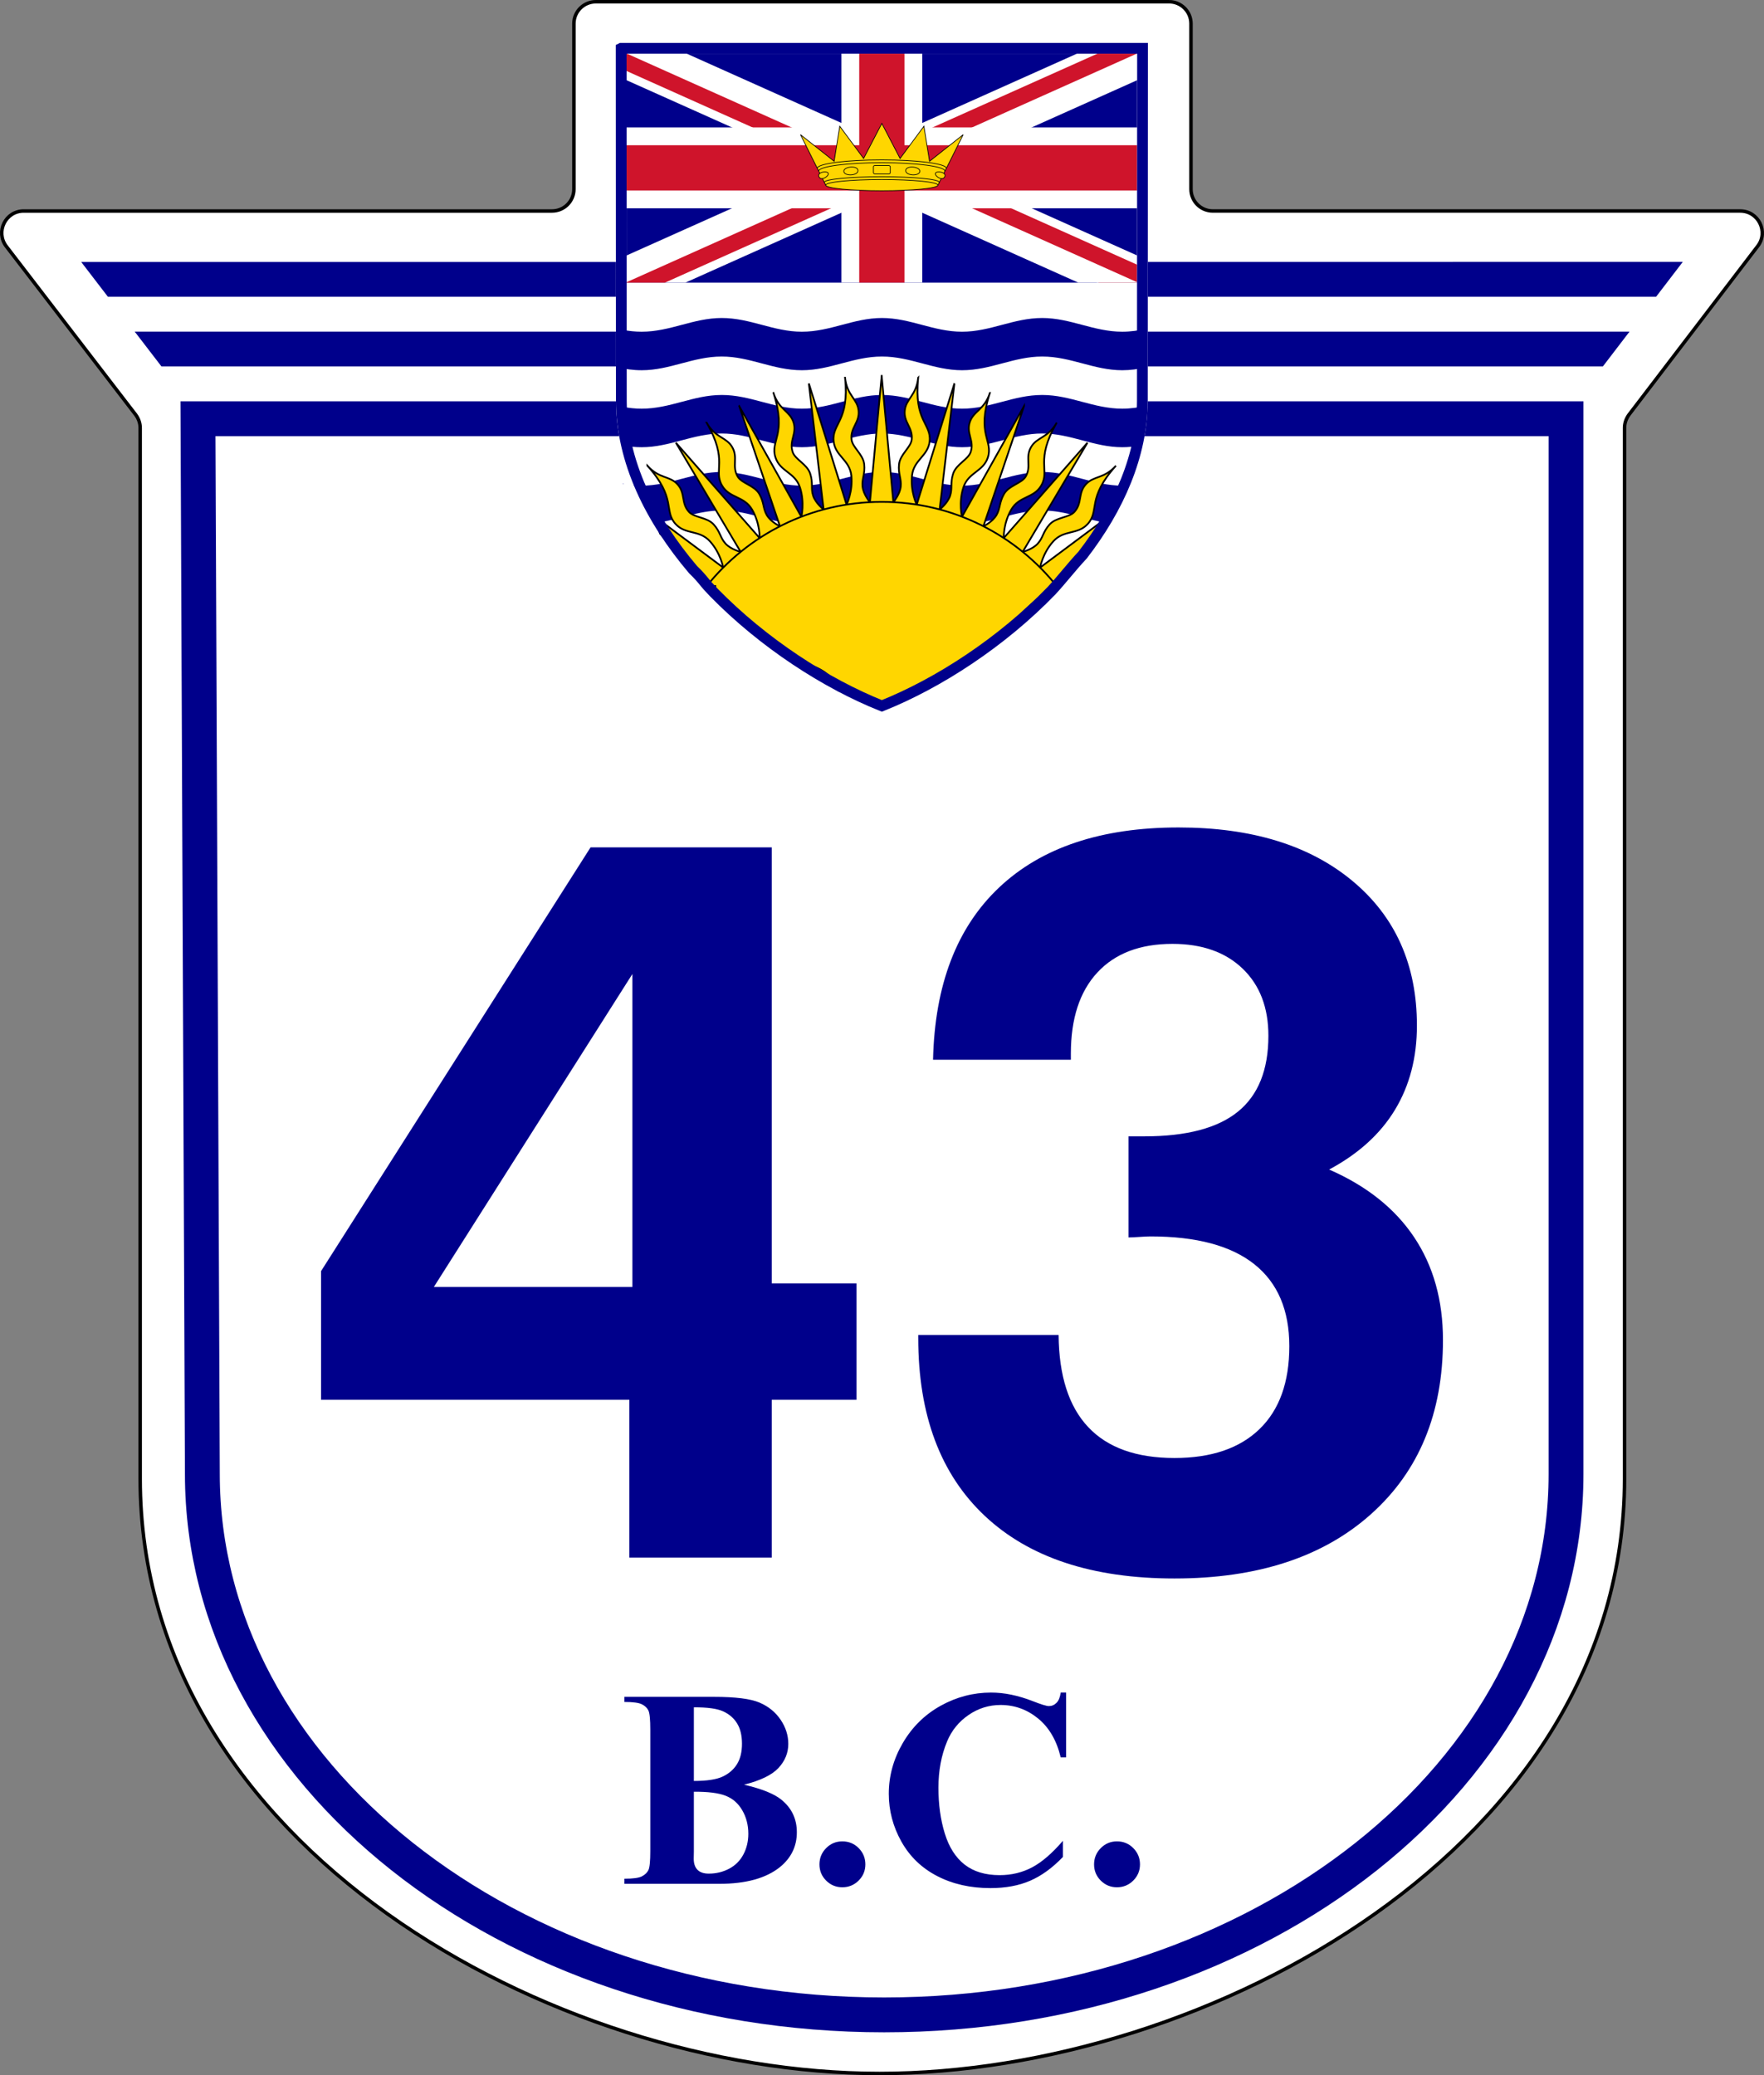 <?xml version="1.0" encoding="UTF-8" standalone="no"?>
<!-- Created with Inkscape (http://www.inkscape.org/) -->

<svg
   xmlns:dc="http://purl.org/dc/elements/1.1/"
   xmlns:cc="http://creativecommons.org/ns#"
   xmlns:rdf="http://www.w3.org/1999/02/22-rdf-syntax-ns#"
   xmlns:svg="http://www.w3.org/2000/svg"
   xmlns="http://www.w3.org/2000/svg"
   xmlns:xlink="http://www.w3.org/1999/xlink"
   xmlns:sodipodi="http://sodipodi.sourceforge.net/DTD/sodipodi-0.dtd"
   xmlns:inkscape="http://www.inkscape.org/namespaces/inkscape"
   version="1.0"
   width="506.247"
   height="595.408"
   id="svg6005"
   inkscape:version="0.47 r22583"
   sodipodi:docname="BC-43.svg">
  <rect width="100%" height="100%" fill="#808080" stroke="none"/>
  <sodipodi:namedview
     pagecolor="#ffffff"
     bordercolor="#666666"
     borderopacity="1"
     objecttolerance="10"
     gridtolerance="10"
     guidetolerance="10"
     inkscape:pageopacity="0"
     inkscape:pageshadow="2"
     inkscape:window-width="1024"
     inkscape:window-height="712"
     id="namedview4140"
     showgrid="false"
     inkscape:zoom="0.79609246"
     inkscape:cx="253.12347"
     inkscape:cy="297.70411"
     inkscape:window-x="-4"
     inkscape:window-y="-4"
     inkscape:window-maximized="1"
     inkscape:current-layer="svg6005" />
  <defs
     id="defs6007">
    <inkscape:perspective
       sodipodi:type="inkscape:persp3d"
       inkscape:vp_x="0 : 1062.9922 : 1"
       inkscape:vp_y="0 : 1000 : 0"
       inkscape:vp_z="1807.0867 : 1062.9922 : 1"
       inkscape:persp3d-origin="903.54333 : 708.66146 : 1"
       id="perspective4144" />
    <inkscape:perspective
       id="perspective7107"
       inkscape:persp3d-origin="0.5 : 0.33333333 : 1"
       inkscape:vp_z="1 : 0.5 : 1"
       inkscape:vp_y="0 : 1000 : 0"
       inkscape:vp_x="0 : 0.5 : 1"
       sodipodi:type="inkscape:persp3d" />
    <inkscape:perspective
       id="perspective165"
       inkscape:persp3d-origin="512 : 170.66667 : 1"
       inkscape:vp_z="1024 : 256 : 1"
       inkscape:vp_y="0 : 1000 : 0"
       inkscape:vp_x="0 : 256 : 1"
       sodipodi:type="inkscape:persp3d" />
    <inkscape:perspective
       id="perspective8521"
       inkscape:persp3d-origin="0.5 : 0.33333333 : 1"
       inkscape:vp_z="1 : 0.5 : 1"
       inkscape:vp_y="0 : 1000 : 0"
       inkscape:vp_x="0 : 0.5 : 1"
       sodipodi:type="inkscape:persp3d" />
  </defs>
  <path
     style="fill:#ffffff;fill-opacity:1;fill-rule:evenodd;stroke:#000000;stroke-width:1;stroke-miterlimit:4;stroke-opacity:1;stroke-dasharray:none"
     id="path17881"
     d="m 335.504,0.5 -164.505,0 c -3.474,0 -6.294,2.818 -6.294,6.267 l 0,47.507 c 0,3.449 -2.82,6.266 -6.269,6.266 l -151.64,0 c -5.212,0 -8.157,5.989 -4.985,10.141 l 37.11,48.289 c 0.857,1.133 1.309,2.466 1.309,3.8 l 0,301.507 c 0,105.359 118.432,170.632 212.165,170.632 94.01,0.05 213.827,-65.273 213.827,-170.632 l 0,-301.507 c 0,-1.334 0.453,-2.667 1.284,-3.8 L 504.442,70.63 c 3.172,-4.102 0.2,-10.091 -5.01,-10.091 l -151.363,0 c -3.475,0 -6.27,-2.817 -6.27,-6.266 l 0,-47.507 c 0,-3.449 -2.82,-6.267 -6.295,-6.267 z" />
  <g
     style="font-size:79.284px;font-style:normal;font-weight:normal;text-align:start;text-anchor:start;fill:#000000;fill-opacity:1;stroke:none;font-family:Roadgeek 2005 Series I-W;-inkscape-font-specification:Roadgeek 2005 Series I-W"
     id="text4922"
     transform="matrix(1.022,0,0,1.022,-7.863,-11.505)">
    <path
       d="m 216.629,512.286 c 4.981,1.161 8.478,2.568 10.491,4.22 2.891,2.349 4.336,5.394 4.336,9.136 -5e-5,3.949 -1.587,7.213 -4.762,9.794 -3.897,3.123 -9.562,4.684 -16.995,4.684 l -26.673,0 0,-1.432 c 2.426,0 4.071,-0.226 4.936,-0.677 0.865,-0.452 1.471,-1.039 1.82,-1.761 0.348,-0.723 0.523,-2.503 0.523,-5.342 l 0,-34.067 c -1e-5,-2.839 -0.174,-4.626 -0.523,-5.362 -0.348,-0.736 -0.961,-1.323 -1.839,-1.761 -0.877,-0.439 -2.516,-0.658 -4.917,-0.658 l 0,-1.432 25.163,0 c 6.013,6e-5 10.272,0.536 12.775,1.607 2.503,1.071 4.478,2.671 5.923,4.8 1.445,2.129 2.168,4.394 2.168,6.794 -5e-5,2.529 -0.916,4.781 -2.749,6.755 -1.832,1.974 -5.059,3.542 -9.678,4.704 z m -14.091,-1.045 c 3.665,3e-5 6.368,-0.413 8.11,-1.239 1.742,-0.826 3.078,-1.987 4.007,-3.484 0.929,-1.497 1.394,-3.407 1.394,-5.729 -4e-5,-2.323 -0.458,-4.226 -1.374,-5.71 -0.916,-1.484 -2.226,-2.613 -3.929,-3.387 -1.703,-0.774 -4.439,-1.148 -8.207,-1.123 z m 0,3.02 0,16.84 -0.039,1.936 c -2e-5,1.394 0.355,2.445 1.065,3.155 0.71,0.71 1.761,1.065 3.155,1.065 2.065,0 3.968,-0.458 5.71,-1.374 1.742,-0.916 3.078,-2.245 4.007,-3.987 0.929,-1.742 1.394,-3.684 1.394,-5.826 -4e-5,-2.452 -0.568,-4.652 -1.703,-6.601 -1.136,-1.949 -2.697,-3.31 -4.684,-4.084 -1.987,-0.774 -4.955,-1.148 -8.904,-1.123 z"
       style="font-weight:bold;fill:#00008b;font-family:Times New Roman;-inkscape-font-specification:Times New Roman Bold"
       id="path4944" />
    <path
       d="m 244.231,528.197 c 1.807,1e-5 3.336,0.632 4.587,1.897 1.252,1.265 1.878,2.787 1.878,4.568 -2e-5,1.781 -0.632,3.297 -1.897,4.549 -1.265,1.252 -2.787,1.878 -4.568,1.878 -1.781,0 -3.297,-0.626 -4.549,-1.878 -1.252,-1.252 -1.878,-2.768 -1.878,-4.549 0,-1.781 0.626,-3.303 1.878,-4.568 1.252,-1.265 2.768,-1.897 4.549,-1.897 z"
       style="font-weight:bold;fill:#00008b;font-family:Times New Roman;-inkscape-font-specification:Times New Roman Bold"
       id="path4946" />
    <path
       d="m 307.062,486.426 0,18.195 -1.51,0 c -1.136,-4.749 -3.252,-8.388 -6.349,-10.917 -3.097,-2.529 -6.607,-3.794 -10.53,-3.794 -3.278,5e-5 -6.284,0.942 -9.02,2.826 -2.736,1.884 -4.736,4.349 -6,7.394 -1.626,3.897 -2.439,8.233 -2.439,13.008 -2e-5,4.697 0.594,8.975 1.781,12.833 1.187,3.858 3.045,6.775 5.575,8.749 2.529,1.974 5.807,2.962 9.833,2.962 3.303,10e-6 6.33,-0.723 9.078,-2.168 2.749,-1.445 5.646,-3.936 8.691,-7.472 l 0,4.529 c -2.942,3.071 -6.007,5.297 -9.194,6.678 -3.187,1.381 -6.91,2.071 -11.169,2.071 -5.6,-10e-6 -10.575,-1.123 -14.924,-3.368 -4.349,-2.245 -7.704,-5.471 -10.065,-9.678 -2.361,-4.207 -3.542,-8.685 -3.542,-13.433 -1e-5,-5.007 1.31,-9.756 3.929,-14.246 2.62,-4.491 6.155,-7.975 10.607,-10.452 4.452,-2.478 9.181,-3.716 14.188,-3.716 3.691,5e-5 7.588,0.8 11.691,2.4 2.374,0.929 3.884,1.394 4.529,1.394 0.826,5e-5 1.542,-0.303 2.149,-0.91 0.606,-0.606 1,-1.568 1.181,-2.884 z"
       style="font-weight:bold;fill:#00008b;font-family:Times New Roman;-inkscape-font-specification:Times New Roman Bold"
       id="path4948" />
    <path
       d="m 321.347,528.197 c 1.807,1e-5 3.336,0.632 4.587,1.897 1.252,1.265 1.878,2.787 1.878,4.568 -2e-5,1.781 -0.632,3.297 -1.897,4.549 -1.265,1.252 -2.787,1.878 -4.568,1.878 -1.781,0 -3.297,-0.626 -4.549,-1.878 -1.252,-1.252 -1.878,-2.768 -1.878,-4.549 -1e-5,-1.781 0.626,-3.303 1.878,-4.568 1.252,-1.265 2.768,-1.897 4.549,-1.897 z"
       style="font-weight:bold;fill:#00008b;font-family:Times New Roman;-inkscape-font-specification:Times New Roman Bold"
       id="path4950" />
  </g>
  <path
     style="color:#000000;fill:none;stroke:#00008b;stroke-width:10;stroke-linecap:round;stroke-linejoin:miter;stroke-miterlimit:4;stroke-opacity:1;stroke-dasharray:none;stroke-dashoffset:0;marker:none;visibility:visible;display:inline;overflow:visible;enable-background:accumulate"
     d="m 449.428,120.143 -392.609,0 c 0,0 1.256,302.77 1.256,302.77 0,85.707 87.607,155.186 195.677,155.186 108.069,0 195.677,-69.479 195.677,-155.186 l 0,-302.77 z"
     id="path8506"
     sodipodi:nodetypes="ccsscc" />
  <path
     style="fill:#00008b;fill-opacity:1;fill-rule:evenodd;stroke:none"
     d="m 482.936,75.143 -459.625,0.031 7.656,9.969 444.313,0 7.656,-10 z m -444.281,20 7.688,10 413.656,0 7.656,-10 -429,0 z"
     id="path8537"
     sodipodi:nodetypes="cccccccccc" />
  <g
     id="g8463"
     transform="matrix(0.772,0,0,0.772,176.721,12.31)">
    <path
       id="rect12769"
       d="m 2.031,88.875 0.031,44.031 c 0.032,40.625 35.036,78.441 71.375,100.594 l 50.938,0 c 36.339,-22.153 71.343,-59.969 71.375,-100.594 l 0.031,-44.031 -193.75,0 z"
       style="fill:#ffffff" />
    <path
       id="circle12895"
       d="m 3.635,3.766 0,85.337 190.541,0 0,-85.337 -190.541,0 z"
       style="fill:#00008b;fill-opacity:1" />
    <path
       id="diags_white"
       d="m 3.635,3.766 0,9.934 73.12,32.735 -73.12,32.735 0,9.934 22.228,0 73.043,-32.713 73.043,32.713 22.228,0 0,-9.934 -73.12,-32.735 73.12,-32.735 0,-9.934 -22.228,0 L 98.906,36.479 25.863,3.766 l -22.228,0 z"
       style="fill:#ffffff;fill-opacity:1;stroke:none" />
    <path
       id="diags_red"
       d="m 3.635,3.766 0,6.507 80.742,36.162 -80.742,36.162 0,6.507 14.618,0 80.653,-36.091 80.653,36.091 14.618,0 0,-6.507 -80.742,-36.162 80.742,-36.162 0,-6.507 -14.618,0 L 98.906,39.857 18.253,3.766 l -14.618,0 z"
       style="fill:#cf142b;fill-opacity:1;stroke:none" />
    <path
       id="eraser_white"
       d="m 3.635,3.766 95.271,42.669 15.243,0 80.027,-35.842 0,-6.827 L 106.528,43.021 18.879,3.766 l -15.243,0 z m 95.271,42.669 -15.243,0 -80.027,35.842 0,6.827 87.649,-39.255 87.649,39.255 15.243,0 -95.271,-42.669 z"
       style="fill:#ffffff;stroke:none" />
    <path
       sodipodi:nodetypes="ccccccccccccc"
       id="rect13978"
       d="m 83.875,3.781 0,27.625 -80.25,0 0,30.062 80.25,0 0,27.625 30.062,0 0,-27.625 80.25,0 0,-30.062 -80.25,0 0,-27.625 -30.062,0 z"
       style="fill:#ffffff;fill-opacity:1;fill-rule:nonzero;stroke:none" />
    <path
       sodipodi:nodetypes="ccccccccccccc"
       id="rect13976"
       d="m 90.5,3.781 0,34.25 -86.875,0 0,16.812 86.875,0 0,34.25 16.812,0 0,-34.25 86.875,0 0,-16.812 -86.875,0 0,-34.25 -16.812,0 z"
       style="fill:#cf142b;fill-opacity:1;fill-rule:nonzero;stroke:none" />
    <g
       id="g12758"
       style="fill:#ffd600;stroke:#000000;stroke-width:0.25px"
       transform="matrix(1.043,0,0,1.043,98.906,52.868)">
      <path
         id="path12760"
         d="M 0,-22 6.5,-9.5 15,-21 17,-8.5 29,-18 20,0 C 20,1.105 11.046,2 0,2 -11.046,2 -20,1.105 -20,0 l -9,-18 12,9.5 2,-12.5 8.5,11.5 L 0,-22 z" />
      <path
         style="fill:none"
         id="path12762"
         d="m 20,0 c 0,-1.105 -8.954,-2 -20,-2 -11.046,0 -20,0.895 -20,2 m 40.5,-1 c 0,-1.105 -9.178,-2 -20.5,-2 -11.322,0 -20.5,0.895 -20.5,2 m 43,-4 c 0,-1.657 -10.074,-3 -22.5,-3 -12.426,0 -22.5,1.343 -22.5,3 M 23,-6 c 0,-1.657 -10.297,-3 -23,-3 -12.703,0 -23,1.343 -23,3" />
      <rect
         ry="0.5"
         id="rect12764"
         rx="0.5"
         width="6"
         height="3"
         y="-7"
         x="-3" />
      <path
         d="m 8.51,-5.245 c -0.11,1.91 4.84,2.155 5.04,0.37 0.198,-1.765 -4.93,-2.278 -5.04,-0.37 z m 10.6,1 c -0.385,1.009 2.532,2.921 3.31,1.255 0.78,-1.67 -2.94,-2.225 -3.31,-1.255 z"
         id="stl" />
      <use
         height="15"
         width="25"
         y="0"
         x="0"
         id="use12767"
         transform="scale(-1,1)"
         xlink:href="#stl" />
    </g>
    <path
       d="m 2,2 0.062,130.906 c 0.04,50.202 53.458,96.15 96.844,113.5 43.386,-17.35 96.804,-63.298 96.844,-113.5 L 195.813,2 2,2 z"
       style="fill:none;stroke:#ffffff;stroke-width:4;stroke-miterlimit:4;stroke-opacity:1;stroke-dasharray:none"
       id="path2087" />
    <g
       style="fill:#00008b;fill-opacity:1"
       transform="matrix(1.056,0,0,1.022,98.906,102.148)"
       id="b">
      <path
         id="sb"
         transform="matrix(0.947,0,0,0.979,-202.054,-218.32)"
         d="m 153.844,223.094 c -10.561,0 -19.114,5.094 -29.781,5.094 -2.439,0 -4.756,-0.27 -7.031,-0.688 0.069,0.856 0.125,1.723 0.125,2.594 0,3.949 -0.728,7.753 -2.062,11.344 2.879,0.623 5.828,1.062 8.969,1.062 10.561,1e-5 19.114,-5.094 29.781,-5.094 10.561,-1e-5 19.114,5.094 29.781,5.094 10.561,1e-5 19.114,-5.094 29.781,-5.094 10.667,0 19.22,5.094 29.781,5.094 10.667,0 19.22,-5.094 29.781,-5.094 10.667,0 19.22,5.094 29.781,5.094 3.007,0 5.831,-0.419 8.594,-1 -1.663,-2.15 -2.594,-4.544 -2.594,-7.094 0,-2.611 0.98,-5.061 2.719,-7.25 -2.808,0.602 -5.675,1.031 -8.719,1.031 -10.667,0 -19.22,-5.094 -29.781,-5.094 -10.667,0 -19.22,5.094 -29.781,5.094 -10.667,0 -19.22,-5.094 -29.781,-5.094 -10.561,0 -19.114,5.094 -29.781,5.094 -10.561,-1e-5 -19.114,-5.094 -29.781,-5.094 z"
         style="fill:#00008b;fill-opacity:1" />
      <path
         id="path3015"
         transform="matrix(0.947,0,0,0.979,-202.054,-218.32)"
         d="m 153.844,251.688 c -10.561,0 -19.114,5.094 -29.781,5.094 -2.439,0 -4.756,-0.27 -7.031,-0.688 0.069,0.856 0.125,1.723 0.125,2.594 0,2.105 -0.198,4.175 -0.594,6.188 -0.002,0.01 0.002,0.021 0,0.031 0.425,1.357 0.688,2.99 0.688,4.75 0,0.277 -0.019,0.542 -0.031,0.812 2.21,0.393 4.467,0.625 6.844,0.625 10.561,10e-6 19.114,-5.094 29.781,-5.094 10.561,-1e-5 19.114,5.094 29.781,5.094 10.561,10e-6 19.114,-5.094 29.781,-5.094 10.667,0 19.22,5.094 29.781,5.094 10.667,0 19.22,-5.094 29.781,-5.094 10.667,0 19.22,5.094 29.781,5.094 2.178,0 4.249,-0.221 6.281,-0.562 -0.014,-0.166 -0.031,-0.33 -0.031,-0.5 0,-0.984 0.262,-1.901 0.688,-2.688 -0.614,-1.385 -0.938,-2.831 -0.938,-4.344 0,-2.611 0.98,-5.061 2.719,-7.25 -2.808,0.602 -5.675,1.031 -8.719,1.031 -10.667,0 -19.22,-5.094 -29.781,-5.094 -10.667,0 -19.22,5.094 -29.781,5.094 -10.667,0 -19.22,-5.094 -29.781,-5.094 -10.561,0 -19.114,5.094 -29.781,5.094 -10.561,-1e-5 -19.114,-5.094 -29.781,-5.094 z"
         style="fill:#00008b;fill-opacity:1" />
      <path
         id="path3821"
         transform="matrix(0.947,0,0,0.979,-202.054,-218.32)"
         d="m 153.844,280.281 c -10.561,0 -19.114,5.094 -29.781,5.094 -1.089,0 -2.14,-0.06 -3.188,-0.156 4.973,1.412 8.625,6.107 8.625,11.688 0,0.816 -0.101,1.604 -0.25,2.375 8.313,-1.188 15.727,-4.688 24.594,-4.688 10.561,-10e-6 19.114,5.094 29.781,5.094 10.561,10e-6 19.114,-5.094 29.781,-5.094 10.667,0 19.22,5.094 29.781,5.094 10.667,0 19.22,-5.094 29.781,-5.094 8.922,0 16.373,3.553 24.75,4.719 0.674,-2.854 2.343,-5.381 4.656,-7.375 -0.153,-0.559 -0.25,-1.129 -0.25,-1.719 0,-1.792 0.754,-3.455 2.031,-4.875 -0.467,0.02 -0.931,0.031 -1.406,0.031 -10.667,0 -19.22,-5.094 -29.781,-5.094 -10.667,0 -19.22,5.094 -29.781,5.094 -10.667,0 -19.22,-5.094 -29.781,-5.094 -10.561,0 -19.114,5.094 -29.781,5.094 -10.561,-1e-5 -19.114,-5.094 -29.781,-5.094 z m -36.812,4.406 c 0.003,0.041 -0.003,0.084 0,0.125 0.2,-0.013 0.391,-0.029 0.594,-0.031 -0.197,-0.034 -0.397,-0.058 -0.594,-0.094 z"
         style="fill:#00008b;fill-opacity:1" />
    </g>
    <g
       style="fill:#002469;fill-opacity:1"
       id="use12775"
       transform="matrix(1.056,0,0,1.022,98.906,130.759)" />
    <g
       id="g13709"
       style="fill:#ffd600;stroke:#000000;stroke-width:0.87;stroke-miterlimit:4;stroke-opacity:1;stroke-dasharray:none"
       transform="matrix(0.744,0,0,0.744,98.906,254.001)">
      <path
         id="path13711"
         d="m 213.406,244.688 -4.375,47 3.906,74.188 c 0.317,0.052 0.626,0.128 0.938,0.188 l 3.875,-74.375 -4.344,-47 z"
         style="stroke:#000000;stroke-width:0.647;stroke-miterlimit:4;stroke-opacity:1;stroke-dasharray:none"
         transform="matrix(1.343,0,0,1.343,-286.687,-503.704)" />
      <g
         id="g13713"
         style="stroke:#000000;stroke-width:0.87;stroke-miterlimit:4;stroke-opacity:1;stroke-dasharray:none">
        <path
           id="use13715"
           d="m 240.469,247.531 -14.031,45.062 -11.969,75.594 c 0.241,0.027 0.483,0.062 0.719,0.094 l 19.781,-73.875 5.5,-46.875 z"
           style="stroke:#000000;stroke-width:0.647;stroke-miterlimit:4;stroke-opacity:1;stroke-dasharray:none"
           transform="matrix(1.343,0,0,1.343,-286.687,-503.704)" />
        <path
           id="use13717"
           d="m 266.375,255.938 -23.094,41.188 -26.844,69.906 c 0.315,0.036 0.631,0.085 0.938,0.125 l 33.875,-66.5 15.125,-44.719 z"
           style="stroke:#000000;stroke-width:0.647;stroke-miterlimit:4;stroke-opacity:1;stroke-dasharray:none"
           transform="matrix(1.343,0,0,1.343,-286.687,-503.704)" />
        <path
           id="use13719"
           d="m 289.969,269.562 -31.156,35.469 -39.5,60.844 c 0.446,0.042 0.878,0.067 1.312,0.125 l 45.25,-55.844 24.094,-40.594 z"
           style="stroke:#000000;stroke-width:0.647;stroke-miterlimit:4;stroke-opacity:1;stroke-dasharray:none"
           transform="matrix(1.343,0,0,1.343,-286.687,-503.704)" />
        <path
           id="use13721"
           transform="matrix(1.343,0,0,1.343,-286.687,-503.704)"
           d="M 296.031,298.344 272.344,316 228.25,360.094 c 1.878,-0.638 3.677,-1.144 5.344,-1.5 l 44.594,-36.125 14.844,-16.094 c 0.656,-2.309 1.56,-4.804 2.688,-7.344 0.104,-0.234 0.207,-0.457 0.312,-0.688 z"
           style="stroke:#000000;stroke-width:0.647;stroke-miterlimit:4;stroke-opacity:1;stroke-dasharray:none" />
        <path
           id="path13723"
           d="m 227,245.375 c -0.7,6.663 -4.533,7.777 -5,12.219 -0.467,4.442 3.061,6.308 2.594,10.75 -0.311,2.961 -4.33,5.517 -4.719,9.219 -0.389,3.701 0.936,5.351 0.625,8.312 -0.311,2.961 -2.75,5.812 -2.75,5.812 l -3.906,74.781 c 0.297,0.035 0.584,0.056 0.875,0.094 L 226.438,292.594 c 0,0 -2.372,-4.859 -1.75,-10.781 0.622,-5.922 5.979,-7.229 6.562,-12.781 0.7,-6.663 -5.962,-7.37 -4.25,-23.656 z"
           style="stroke:#000000;stroke-width:0.647;stroke-miterlimit:4;stroke-opacity:1;stroke-dasharray:none"
           transform="matrix(1.343,0,0,1.343,-286.687,-503.704)" />
        <path
           id="use13725"
           d="m 253.656,251.062 c -2.07,6.371 -6.089,6.627 -7.469,10.875 -1.38,4.248 1.724,6.815 0.344,11.062 -0.92,2.832 -5.381,4.523 -6.531,8.062 -1.15,3.54 -0.205,5.387 -1.125,8.219 -0.92,2.832 -3.906,5.125 -3.906,5.125 l -19.344,72.188 c 0.294,0.066 0.589,0.145 0.875,0.219 l 26.781,-69.688 c 0,0 -1.309,-5.274 0.531,-10.938 1.84,-5.663 7.369,-5.816 9.094,-11.125 2.07,-6.371 -4.31,-8.426 0.75,-24 z"
           style="stroke:#000000;stroke-width:0.647;stroke-miterlimit:4;stroke-opacity:1;stroke-dasharray:none"
           transform="matrix(1.343,0,0,1.343,-286.687,-503.704)" />
        <path
           id="use13727"
           d="m 278.531,262.125 c -3.35,5.802 -7.329,5.226 -9.562,9.094 -2.233,3.868 0.264,7.038 -1.969,10.906 -1.489,2.579 -6.202,3.277 -8.062,6.5 -1.861,3.223 -1.324,5.265 -2.812,7.844 -1.489,2.579 -4.875,4.188 -4.875,4.188 l -32.719,64.25 c 0.406,-0.009 0.808,-0.031 1.219,-0.031 0.063,0 0.124,-2.2e-4 0.188,0 l 38.875,-59.844 c 0,0 -0.196,-5.405 2.781,-10.562 2.977,-5.157 8.396,-4.165 11.188,-9 3.35,-5.802 -2.438,-9.162 5.75,-23.344 z"
           style="stroke:#000000;stroke-width:0.647;stroke-miterlimit:4;stroke-opacity:1;stroke-dasharray:none"
           transform="matrix(1.343,0,0,1.343,-286.687,-503.704)" />
        <path
           id="use13729"
           d="m 300.562,278.125 c -4.483,4.979 -8.23,3.618 -11.219,6.938 -2.988,3.319 -1.23,6.9 -4.219,10.219 -1.992,2.213 -6.76,1.922 -9.25,4.688 -2.49,2.766 -2.383,4.881 -4.375,7.094 -1.992,2.213 -5.625,3.094 -5.625,3.094 l -43.781,54.062 c 0.629,0.035 1.247,0.113 1.844,0.219 L 272.344,316 c 0,0 0.922,-5.325 4.906,-9.75 3.985,-4.425 9.108,-2.351 12.844,-6.5 4.483,-4.979 -0.489,-9.455 10.469,-21.625 z"
           style="stroke:#000000;stroke-width:0.647;stroke-miterlimit:4;stroke-opacity:1;stroke-dasharray:none"
           transform="matrix(1.343,0,0,1.343,-286.687,-503.704)" />
      </g>
      <g
         transform="scale(-1,1)"
         id="use13733"
         style="stroke:#000000;stroke-width:0.87;stroke-miterlimit:4;stroke-opacity:1;stroke-dasharray:none">
        <path
           id="path13775"
           d="m 186.312,247.531 5.5,46.875 18.969,70.688 c 0.379,0.106 0.762,0.221 1.125,0.344 l -11.562,-72.844 -14.031,-45.062 z"
           style="stroke:#000000;stroke-width:0.647;stroke-miterlimit:4;stroke-opacity:1;stroke-dasharray:none"
           transform="matrix(-1.343,0,0,1.343,286.687,-503.704)" />
        <path
           id="path13777"
           d="m 160.406,255.938 15.156,44.719 33.094,64.938 c 0.369,-0.049 0.748,-0.092 1.125,-0.125 l -26.25,-68.344 -23.125,-41.188 z"
           style="stroke:#000000;stroke-width:0.647;stroke-miterlimit:4;stroke-opacity:1;stroke-dasharray:none"
           transform="matrix(-1.343,0,0,1.343,286.687,-503.704)" />
        <path
           id="path13779"
           d="m 136.844,269.562 24.094,40.594 42.938,53.031 c 0.199,-0.005 0.393,-0.031 0.594,-0.031 0.444,0 0.879,0.036 1.312,0.062 L 168,305.031 136.844,269.562 z"
           style="stroke:#000000;stroke-width:0.647;stroke-miterlimit:4;stroke-opacity:1;stroke-dasharray:none"
           transform="matrix(-1.343,0,0,1.343,286.687,-503.704)" />
        <path
           id="path13781"
           transform="matrix(-1.343,0,0,1.343,286.687,-503.704)"
           d="m 128.844,296.938 c 0.846,1.974 1.569,4.095 2.062,6.344 0.002,0.01 -0.002,0.021 0,0.031 l 17.719,19.156 47.312,38.312 c 1.345,0.149 2.648,0.35 3.906,0.594 L 154.438,316 128.844,296.938 z"
           style="stroke:#000000;stroke-width:0.647;stroke-miterlimit:4;stroke-opacity:1;stroke-dasharray:none" />
        <path
           id="path13783"
           d="m 199.781,245.375 c 1.712,16.286 -4.95,16.994 -4.25,23.656 0.584,5.552 5.971,6.859 6.594,12.781 0.622,5.922 -1.781,10.781 -1.781,10.781 l 9.125,57.562 c 0.853,-0.149 1.722,-0.267 2.625,-0.312 l -3.062,-58.156 c 0,0 -2.439,-2.851 -2.75,-5.812 -0.311,-2.961 1.014,-4.611 0.625,-8.312 -0.389,-3.701 -4.408,-6.258 -4.719,-9.219 -0.467,-4.442 3.092,-6.308 2.625,-10.75 -0.467,-4.442 -4.331,-5.556 -5.031,-12.219 z"
           style="stroke:#000000;stroke-width:0.647;stroke-miterlimit:4;stroke-opacity:1;stroke-dasharray:none"
           transform="matrix(-1.343,0,0,1.343,286.687,-503.704)" />
        <path
           id="use13785"
           d="m 173.156,251.062 c 5.06,15.574 -1.32,17.629 0.75,24 1.725,5.309 7.254,5.462 9.094,11.125 1.84,5.663 0.531,10.938 0.531,10.938 l 25.875,67.438 c 0.447,0.093 0.884,0.197 1.312,0.312 L 191.812,294.406 c 0,0 -2.986,-2.293 -3.906,-5.125 -0.92,-2.832 0.056,-4.679 -1.094,-8.219 -1.15,-3.54 -5.611,-5.231 -6.531,-8.062 -1.38,-4.248 1.693,-6.815 0.312,-11.062 -1.38,-4.248 -5.367,-4.504 -7.438,-10.875 z"
           style="stroke:#000000;stroke-width:0.647;stroke-miterlimit:4;stroke-opacity:1;stroke-dasharray:none"
           transform="matrix(-1.343,0,0,1.343,286.687,-503.704)" />
        <path
           id="use13787"
           d="m 148.281,262.125 c 8.188,14.182 2.369,17.542 5.719,23.344 2.791,4.835 8.241,3.843 11.219,9 2.977,5.157 2.781,10.562 2.781,10.562 l 39.219,60.375 c 0.421,-0.042 0.849,-0.098 1.281,-0.125 l -32.938,-64.625 c 0,0 -3.418,-1.609 -4.906,-4.188 -1.489,-2.579 -0.92,-4.621 -2.781,-7.844 -1.861,-3.223 -6.574,-3.921 -8.062,-6.5 -2.233,-3.868 0.233,-7.038 -2,-10.906 -2.233,-3.868 -6.182,-3.292 -9.531,-9.094 z"
           style="stroke:#000000;stroke-width:0.647;stroke-miterlimit:4;stroke-opacity:1;stroke-dasharray:none"
           transform="matrix(-1.343,0,0,1.343,286.687,-503.704)" />
        <path
           id="use13789"
           d="m 126.25,278.125 c 10.958,12.17 5.955,16.646 10.438,21.625 3.736,4.149 8.859,2.075 12.844,6.5 3.985,4.425 4.906,9.75 4.906,9.75 l 47.125,47.094 c 0.838,0.059 1.664,0.14 2.469,0.25 l -43.094,-53.188 c 0,0 -3.664,-0.881 -5.656,-3.094 -1.992,-2.213 -1.885,-4.328 -4.375,-7.094 -2.49,-2.766 -7.226,-2.475 -9.219,-4.688 -2.988,-3.319 -1.23,-6.9 -4.219,-10.219 -2.988,-3.319 -6.736,-1.959 -11.219,-6.938 z"
           style="stroke:#000000;stroke-width:0.647;stroke-miterlimit:4;stroke-opacity:1;stroke-dasharray:none"
           transform="matrix(-1.343,0,0,1.343,286.687,-503.704)" />
      </g>
      <path
         id="circle13735"
         d="m 213.406,291.562 c -26.341,0 -49.813,12.231 -65.094,31.312 l 3.188,0 0,2.688 c 3.382,0.859 6.246,3.676 7.969,7.562 0.012,0.008 0.019,0.023 0.031,0.031 4.077,2.646 7.558,5.984 10.219,9.844 4.729,1.57 8.794,4.527 11.719,8.375 7.908,0.47 14.349,4.782 15.906,10.406 0.002,3e-4 -0.002,0.031 0,0.031 6.387,1.186 12.43,2.903 18,5.094 4.842,-4.215 11.97,-7.38 20.281,-8.781 3.64,-3.106 7.897,-5.799 12.625,-8 2.498,-4.83 6.723,-8.388 11.719,-9.594 4.127,-7.182 10.713,-13.2 18.844,-17.281 -15.269,-19.304 -38.886,-31.688 -65.406,-31.688 z"
         style="stroke:#000000;stroke-width:0.647;stroke-miterlimit:4;stroke-opacity:1;stroke-dasharray:none"
         transform="matrix(1.343,0,0,1.343,-286.687,-503.704)" />
    </g>
    <path
       sodipodi:nodetypes="cccsccccsccc"
       id="path13196"
       d="m 2.007,2.001 0.062,130.906 c 0.018,22.549 10.846,44.217 26.656,62.844 1.966,1.871 3.173,3.304 4.721,5.213 0.862,1.064 1.404,1.522 2.998,3.287 18.448,18.852 41.614,33.816 62.469,42.156 21.114,-8.444 44.567,-23.691 63.125,-42.875 3.792,-4.098 7.247,-8.636 11.438,-13.125 0.018,-0.023 0.045,-0.039 0.062,-0.062 13.384,-17.358 22.203,-37.043 22.219,-57.438 l 0.062,-130.906 -193.812,0 z"
       style="fill:none;stroke:#00008b;stroke-width:4;stroke-miterlimit:4;stroke-opacity:1;stroke-dasharray:none" />
  </g>
  <path
     id="path3121"
     style="font-size:300px;font-style:normal;font-weight:bold;text-align:center;text-anchor:middle;fill:#00008b;fill-opacity:1;stroke:none;font-family:Swis721 BT;-inkscape-font-specification:Swis721 BT"
     d="m 181.493,369.247 0,-89.795 -56.982,89.795 z m -0.879,77.637 0,-45.264 -88.477,0 0,-36.914 77.344,-121.582 52.002,0 0,125.098 24.316,0 0,33.398 -24.316,0 0,45.264 z" />
  <path
     id="path3123"
     style="font-size:300px;font-style:normal;font-weight:bold;text-align:center;text-anchor:middle;fill:#00008b;fill-opacity:1;stroke:none;font-family:Swis721 BT;-inkscape-font-specification:Swis721 BT"
     d="m 263.524,383.016 40.283,0 c 0.098,11.719 2.93,20.532 8.496,26.44 5.566,5.908 13.818,8.862 24.756,8.862 10.547,3e-5 18.677,-2.759 24.39,-8.276 5.713,-5.518 8.569,-13.452 8.569,-23.804 -1.1e-4,-10.351 -3.345,-18.188 -10.034,-23.511 -6.69,-5.322 -16.626,-7.983 -29.81,-7.983 -0.684,9e-5 -1.733,0.049 -3.149,0.146 -1.416,0.098 -2.466,0.147 -3.149,0.146 l 0,-29.004 4.541,0 c 12.109,1.2e-4 21.069,-2.368 26.88,-7.104 5.81,-4.736 8.716,-11.987 8.716,-21.753 -1.1e-4,-8.105 -2.466,-14.526 -7.397,-19.263 -4.932,-4.736 -11.646,-7.104 -20.142,-7.104 -9.277,1.8e-4 -16.455,2.735 -21.533,8.203 -5.078,5.469 -7.617,13.233 -7.617,23.291 l 0,1.758 -39.551,0 c 0.488,-21.484 6.811,-37.964 18.97,-49.438 12.158,-11.474 29.321,-17.212 51.489,-17.212 20.996,2.1e-4 37.646,5.127 49.951,15.381 12.305,10.254 18.457,24.072 18.457,41.455 -1.5e-4,9.18 -2.1,17.236 -6.299,24.17 -4.199,6.934 -10.498,12.647 -18.896,17.139 10.742,4.688 18.872,11.157 24.39,19.409 5.517,8.252 8.276,18.091 8.276,29.517 -1.6e-4,20.996 -6.885,37.647 -20.654,49.951 -13.77,12.305 -32.568,18.457 -56.396,18.457 -23.535,-1e-5 -41.675,-5.981 -54.419,-17.944 -12.744,-11.963 -19.116,-28.979 -19.116,-51.05 z" />
</svg>
